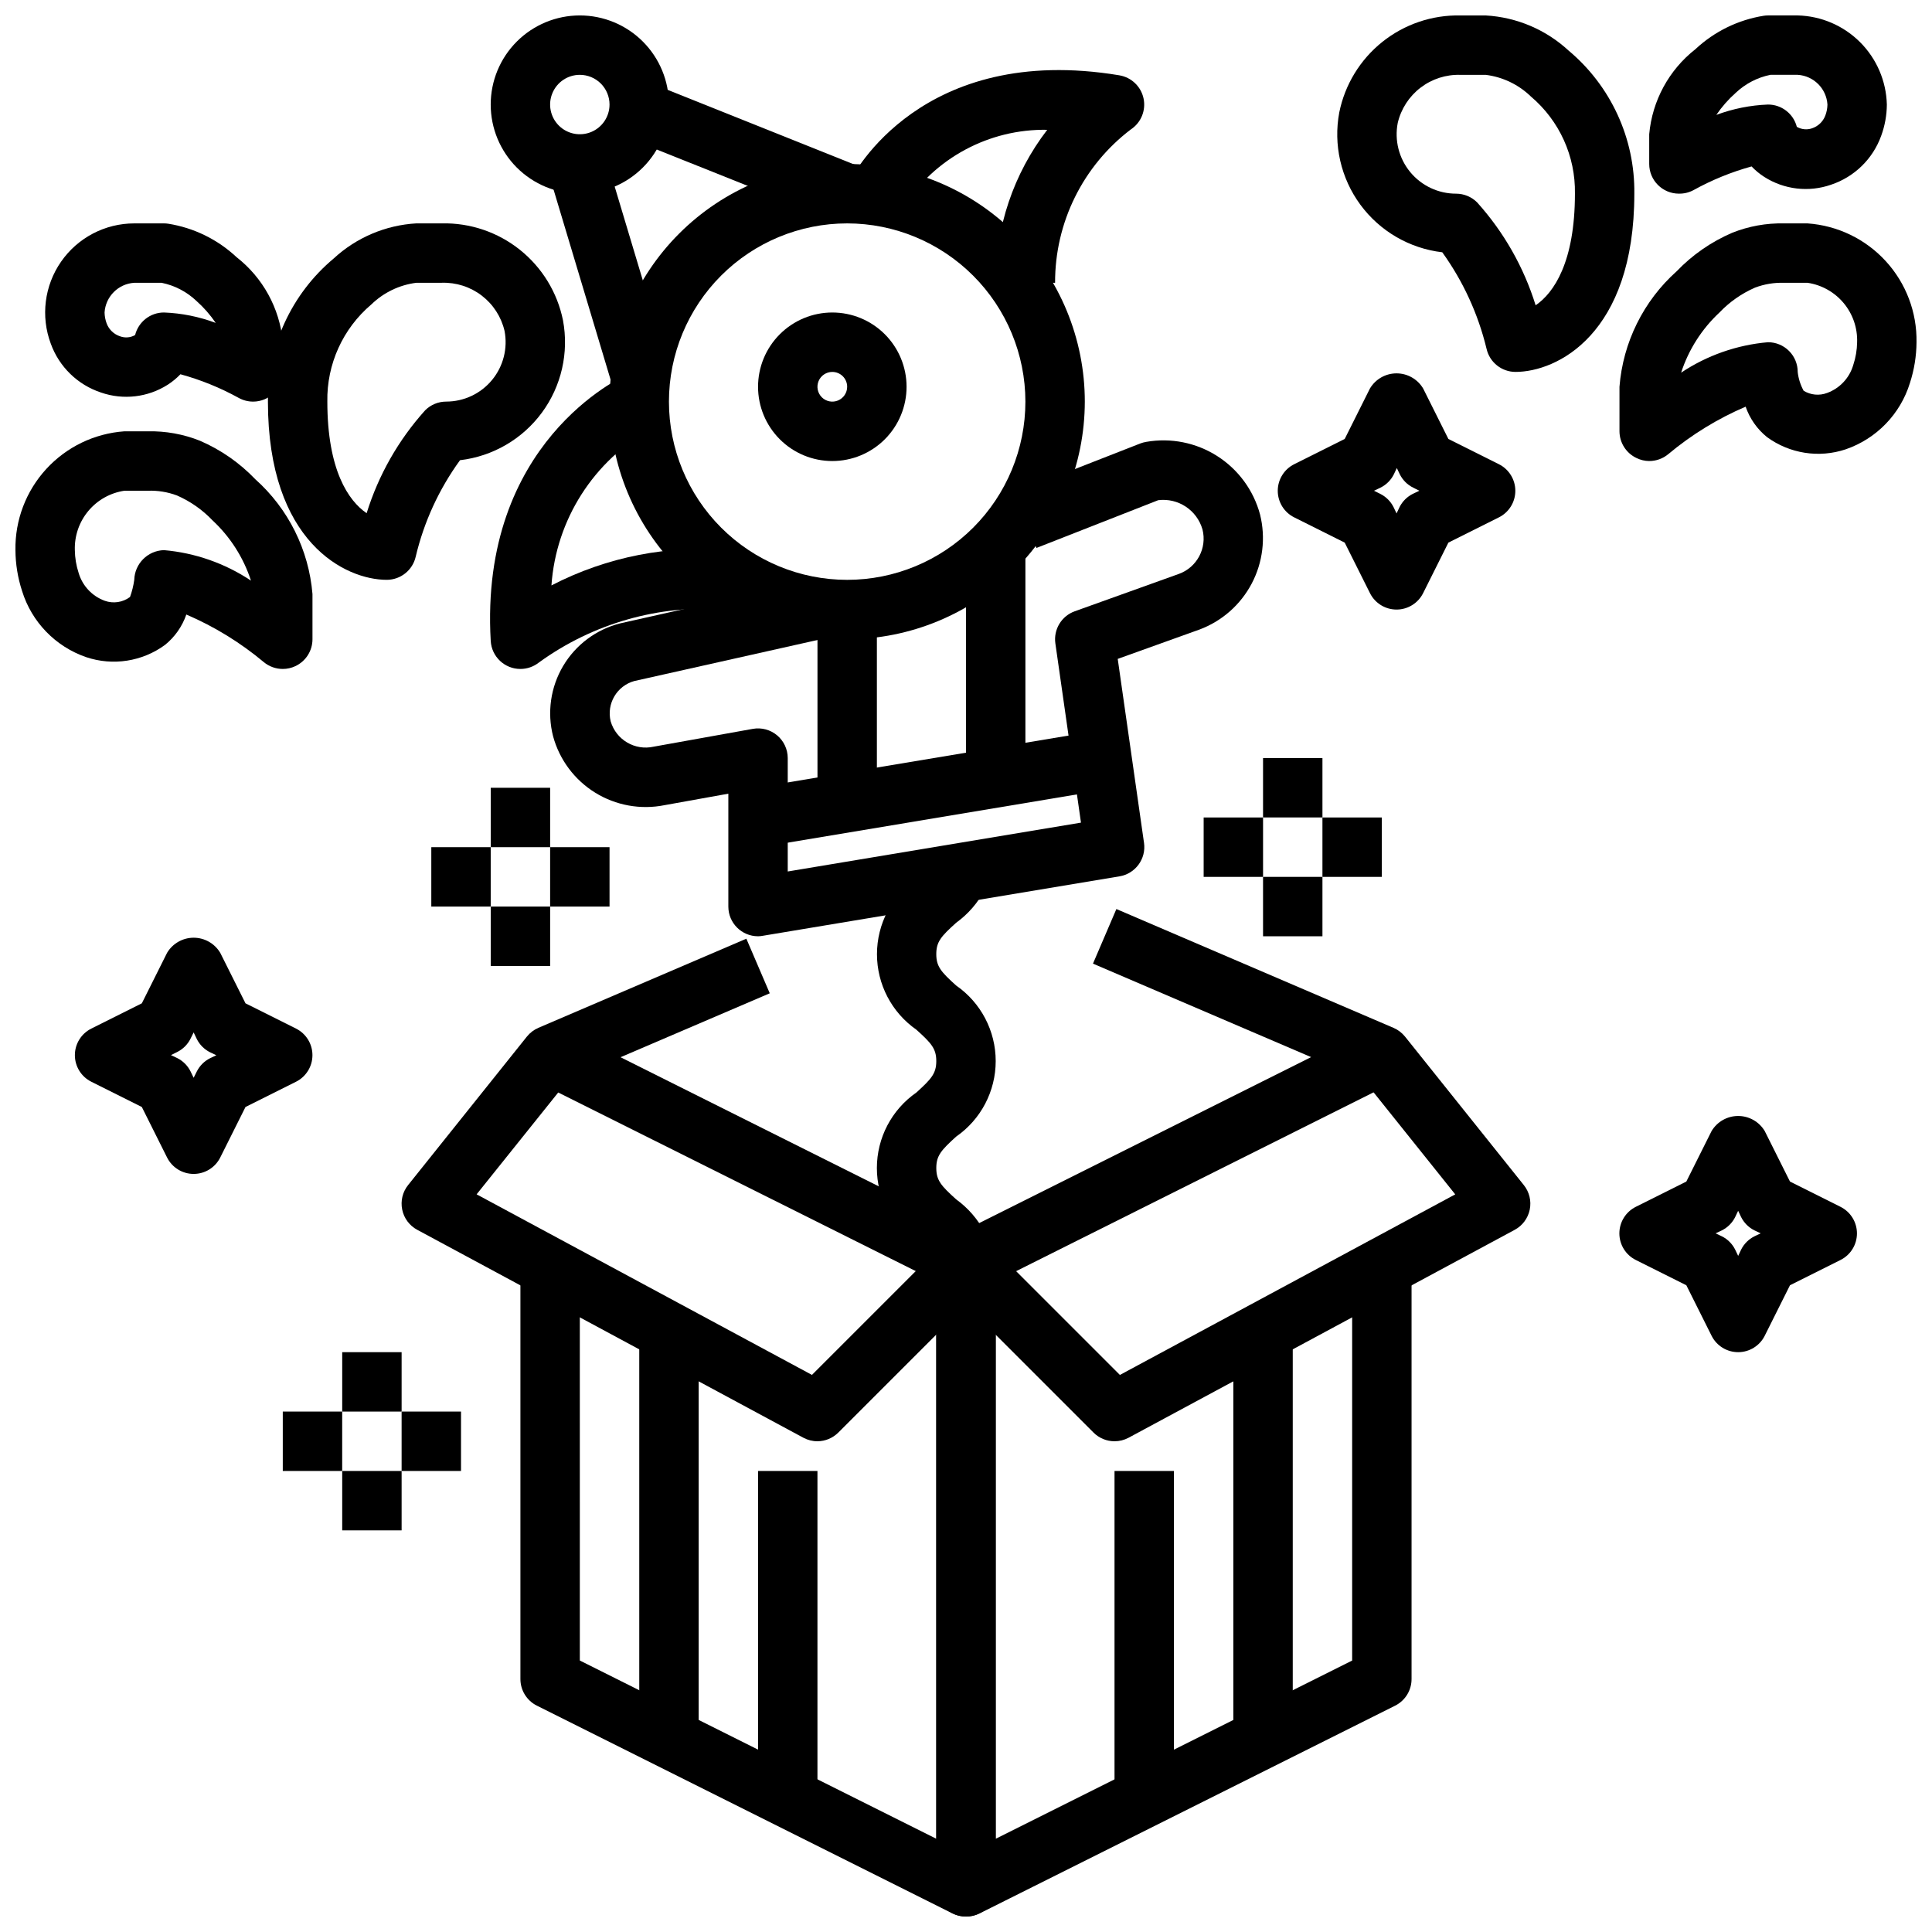 <?xml version="1.0" encoding="UTF-8"?>
<!-- Uploaded to: ICON Repo, www.svgrepo.com, Generator: ICON Repo Mixer Tools -->
<svg width="800px" height="800px" version="1.1" viewBox="144 144 512 512" xmlns="http://www.w3.org/2000/svg">
 <defs>
  <clipPath id="g">
   <path d="m281 416h127v235.9h-127z"/>
  </clipPath>
  <clipPath id="f">
   <path d="m392 416h127v235.9h-127z"/>
  </clipPath>
  <clipPath id="e">
   <path d="m274 148.09h48v47.906h-48z"/>
  </clipPath>
  <clipPath id="d">
   <path d="m498 148.09h80v94.906h-80z"/>
  </clipPath>
  <clipPath id="c">
   <path d="m581 148.09h64v47.906h-64z"/>
  </clipPath>
  <clipPath id="b">
   <path d="m573 203h78.902v64h-78.902z"/>
  </clipPath>
  <clipPath id="a">
   <path d="m148.09 258h78.906v64h-78.906z"/>
  </clipPath>
 </defs>
 <g clip-path="url(#g)">
  <path d="m400 651.9c-1.219 0.016-2.426-0.254-3.519-0.785l-110.21-55.105h-0.004c-2.68-1.34-4.367-4.086-4.352-7.086v-110.21h15.742l0.004 105.34 94.465 47.23-0.004-147.71-105.86-52.883 7.039-14.09 110.21 55.105v-0.004c2.656 1.328 4.34 4.039 4.356 7.008v165.31c0 2.086-0.828 4.09-2.305 5.566-1.477 1.477-3.481 2.305-5.566 2.305z"/>
 </g>
 <g clip-path="url(#f)">
  <path d="m400 651.9c-4.348 0-7.875-3.523-7.875-7.871v-165.31c-0.016-2.996 1.672-5.746 4.356-7.086l110.21-55.105 7.039 14.09-105.86 52.965v147.71l94.465-47.23v-105.34h15.742v110.21c0.016 3-1.672 5.746-4.352 7.086l-110.21 55.105h-0.004c-1.094 0.531-2.301 0.801-3.516 0.785z"/>
 </g>
 <path d="m439.36 525.95c-2.09 0-4.09-0.828-5.566-2.305l-39.359-39.359 11.133-11.133 35.219 35.219 88.867-47.852-24.367-30.449-71.637-30.699 6.203-14.469 73.438 31.488 0.004-0.004c1.188 0.512 2.234 1.309 3.047 2.316l31.488 39.359c1.461 1.824 2.035 4.203 1.57 6.492-0.469 2.293-1.93 4.258-3.988 5.363l-102.34 55.105c-1.145 0.609-2.418 0.93-3.715 0.926z"/>
 <path d="m360.64 525.95c-1.301 0.004-2.582-0.32-3.731-0.934l-102.34-55.105c-2.059-1.105-3.519-3.07-3.984-5.363-0.469-2.289 0.105-4.668 1.566-6.492l31.488-39.359c0.812-1.008 1.859-1.805 3.047-2.316l55.105-23.617 6.203 14.469-53.285 22.828-24.402 30.449 88.867 47.855 35.219-35.219 11.133 11.133-39.359 39.359h-0.004c-1.465 1.469-3.449 2.301-5.527 2.312z"/>
 <path d="m470.85 494.46h15.742v110.21h-15.742z"/>
 <path d="m439.36 533.82h15.742v86.594h-15.742z"/>
 <path d="m313.41 494.46h15.742v110.21h-15.742z"/>
 <path d="m344.89 533.82h15.742v86.594h-15.742z"/>
 <path d="m368.51 313.41c-16.703 0-32.723-6.637-44.531-18.445-11.812-11.809-18.445-27.828-18.445-44.531 0-16.703 6.633-32.719 18.445-44.531 11.809-11.809 27.828-18.445 44.531-18.445 16.699 0 32.719 6.637 44.531 18.445 11.809 11.812 18.445 27.828 18.445 44.531-0.02 16.695-6.66 32.703-18.469 44.512-11.805 11.805-27.812 18.445-44.508 18.465zm0-110.21c-12.527 0-24.543 4.977-33.398 13.832-8.859 8.859-13.836 20.871-13.836 33.398 0 12.527 4.977 24.539 13.836 33.398 8.855 8.859 20.871 13.836 33.398 13.836 12.527 0 24.539-4.977 33.398-13.836 8.855-8.859 13.832-20.871 13.832-33.398-0.012-12.523-4.992-24.527-13.848-33.383s-20.859-13.836-33.383-13.848z"/>
 <path d="m423.61 218.94h-15.742c-0.078-14.656 4.731-28.922 13.664-40.539-15.414-0.27-29.859 7.496-38.141 20.504l-14.059-7.086c0.789-1.496 18.895-36.574 71.32-27.859v0.004c3.184 0.531 5.723 2.957 6.398 6.113 0.676 3.156-0.641 6.406-3.328 8.195-12.719 9.645-20.168 24.707-20.113 40.668z"/>
 <path d="m281.92 321.28c-4.168 0.008-7.621-3.238-7.871-7.398-3.062-52.648 34.566-69.926 36.164-70.637l6.375 14.391-3.18-7.203 3.234 7.18c-15.309 8.453-25.289 24.09-26.504 41.531 14.688-7.613 31.254-10.844 47.727-9.305l-1.676 15.648v0.004c-17.594-1.27-35.074 3.715-49.355 14.066-1.395 1.113-3.129 1.723-4.914 1.723z"/>
 <path d="m310.49 180.6 5.852-14.625 55.102 22.039-5.852 14.625z"/>
 <path d="m289.34 189.71 15.078-4.523 16.531 55.102-15.078 4.523z"/>
 <g clip-path="url(#e)">
  <path d="m297.66 195.32c-6.266 0-12.273-2.488-16.699-6.914-4.43-4.43-6.918-10.438-6.918-16.699 0-6.266 2.488-12.27 6.918-16.699 4.426-4.43 10.434-6.918 16.699-6.918 6.262 0 12.27 2.488 16.695 6.918 4.43 4.43 6.918 10.434 6.918 16.699 0 6.262-2.488 12.27-6.918 16.699-4.426 4.426-10.434 6.914-16.695 6.914zm0-31.488c-3.188 0-6.055 1.918-7.273 4.863-1.219 2.941-0.547 6.324 1.707 8.578 2.25 2.25 5.637 2.922 8.578 1.707 2.941-1.219 4.859-4.09 4.859-7.273 0-2.09-0.832-4.09-2.305-5.566-1.477-1.477-3.481-2.309-5.566-2.309z"/>
 </g>
 <path d="m344.89 392.12c-4.348 0-7.871-3.523-7.871-7.871v-29.914l-16.934 3.047c-6.316 1.258-12.875 0.07-18.355-3.316-5.477-3.391-9.465-8.73-11.156-14.945-1.621-6.32-0.66-13.027 2.668-18.641 3.332-5.609 8.758-9.668 15.082-11.273l50.586-11.352 3.449 15.367-50.223 11.25v-0.004c-4.648 1.27-7.441 6.012-6.301 10.691 1.434 4.894 6.426 7.836 11.398 6.715l26.293-4.723c2.289-0.402 4.637 0.227 6.418 1.719s2.812 3.695 2.816 6.019v30.062l77.711-12.949-6.785-47.484c-0.527-3.699 1.617-7.262 5.133-8.523l27.551-9.887h0.004c4.828-1.723 7.559-6.84 6.297-11.809-1.473-5.117-6.445-8.402-11.73-7.746l-32.273 12.66-5.746-14.672 33.211-12.996v-0.004c0.523-0.199 1.066-0.348 1.621-0.441 6.523-1.145 13.238 0.195 18.824 3.758 5.586 3.562 9.633 9.082 11.348 15.48 1.539 6.168 0.754 12.684-2.207 18.309-2.961 5.625-7.887 9.965-13.844 12.188l-21.664 7.777 6.965 48.742h0.004c0.605 4.234-2.277 8.176-6.496 8.883l-94.465 15.742h0.004c-0.441 0.086-0.887 0.133-1.332 0.141z"/>
 <path d="m407.87 481.87h-15.746c0-3.297-1.289-4.723-5.266-8.312-6.562-4.551-10.477-12.031-10.477-20.02 0-7.984 3.914-15.465 10.477-20.016 3.938-3.582 5.266-5.023 5.266-8.32s-1.289-4.723-5.266-8.312v-0.004c-6.547-4.562-10.453-12.039-10.453-20.02 0-7.984 3.906-15.461 10.453-20.023 3.938-3.582 5.266-5.023 5.266-8.32h15.746c-0.16 7.945-4.039 15.359-10.477 20.016-3.977 3.59-5.269 5.016-5.269 8.316 0 3.297 1.289 4.723 5.266 8.32h0.004c6.562 4.551 10.477 12.031 10.477 20.016 0 7.988-3.914 15.469-10.477 20.02-3.938 3.582-5.266 5.023-5.266 8.32s1.289 4.723 5.266 8.312c6.438 4.664 10.32 12.078 10.477 20.027z"/>
 <path d="m360.64 305.54h15.742v55.105h-15.742z"/>
 <path d="m400 289.79h15.742v55.105h-15.742z"/>
 <path d="m343.6 352.88 94.465-15.762 2.59 15.531-94.465 15.762z"/>
 <path d="m364.57 266.18c-5.219 0-10.227-2.074-13.914-5.766-3.691-3.691-5.766-8.695-5.766-13.918 0-5.219 2.074-10.223 5.766-13.914 3.688-3.691 8.695-5.766 13.914-5.766s10.227 2.074 13.918 5.766c3.688 3.691 5.762 8.695 5.762 13.914 0 5.223-2.074 10.227-5.762 13.918-3.691 3.691-8.699 5.766-13.918 5.766zm0-23.617c-1.59 0-3.027 0.957-3.637 2.43-0.609 1.469-0.273 3.164 0.855 4.289 1.125 1.125 2.816 1.461 4.289 0.852 1.469-0.609 2.43-2.043 2.43-3.637 0-1.043-0.414-2.043-1.152-2.781-0.738-0.738-1.742-1.152-2.785-1.152z"/>
 <g clip-path="url(#d)">
  <path d="m545.63 242.56c-3.672 0-6.859-2.539-7.676-6.117-2.219-9.207-6.203-17.898-11.738-25.586-8.668-1.012-16.527-5.578-21.703-12.605-5.172-7.031-7.199-15.891-5.59-24.469 1.492-7.367 5.527-13.977 11.398-18.672 5.871-4.695 13.203-7.18 20.719-7.016h6.715c8.172 0.465 15.93 3.754 21.941 9.312 11.207 9.383 17.602 23.305 17.418 37.918 0 37.363-20.598 47.234-31.484 47.234zm-14.59-78.723c-3.816-0.121-7.555 1.078-10.586 3.402-3.031 2.32-5.164 5.621-6.039 9.336-0.898 4.617 0.316 9.398 3.309 13.027 2.996 3.629 7.457 5.731 12.16 5.723 2.086 0.004 4.09 0.832 5.566 2.309 7.078 7.859 12.371 17.164 15.508 27.27 4.84-3.293 10.414-11.473 10.414-29.578 0.176-9.898-4.106-19.352-11.668-25.746-3.254-3.16-7.445-5.176-11.949-5.742z"/>
 </g>
 <g clip-path="url(#c)">
  <path d="m588.93 195.32c-4.348 0-7.871-3.523-7.871-7.871v-7.871c0.793-8.891 5.231-17.055 12.258-22.555 5.016-4.688 11.324-7.769 18.105-8.848 0.371-0.055 0.75-0.086 1.125-0.086h7.871c6.215 0.156 12.129 2.695 16.527 7.09 4.394 4.398 6.934 10.312 7.09 16.527-0.016 2.824-0.523 5.621-1.496 8.273-2.207 6.141-7.117 10.926-13.312 12.98-5.898 2.051-12.414 1.285-17.68-2.078-1.227-0.785-2.356-1.715-3.359-2.773-5.375 1.484-10.555 3.598-15.43 6.301-1.18 0.621-2.496 0.938-3.828 0.91zm31.242-17.711h0.004c1.219 0.707 2.68 0.852 4.016 0.402 1.621-0.535 2.922-1.773 3.531-3.371 0.359-0.938 0.551-1.93 0.57-2.934-0.266-4.234-3.641-7.609-7.875-7.875h-7.242c-3.457 0.699-6.648 2.359-9.211 4.789-1.941 1.723-3.66 3.684-5.121 5.832 4.391-1.641 9.016-2.57 13.703-2.746 3.594-0.004 6.731 2.426 7.629 5.902z"/>
 </g>
 <g clip-path="url(#b)">
  <path d="m581.05 266.18c-1.156-0.012-2.297-0.281-3.336-0.789-2.754-1.289-4.519-4.047-4.535-7.086v-11.809c0.926-11.77 6.352-22.73 15.152-30.605 4.16-4.34 9.152-7.805 14.676-10.184 4.394-1.762 9.098-2.613 13.828-2.504h6.195c7.93 0.559 15.34 4.133 20.707 9.992 5.371 5.856 8.293 13.551 8.16 21.496-0.023 3.668-0.613 7.309-1.746 10.801-2.539 8.246-8.867 14.781-17.027 17.586-7.066 2.363-14.84 1.152-20.852-3.246-2.606-2.102-4.566-4.894-5.66-8.059-7.418 3.176-14.328 7.418-20.516 12.594-1.418 1.176-3.203 1.816-5.047 1.812zm39.359-23.617c0.191 1.75 0.727 3.445 1.574 4.992 1.871 1.145 4.168 1.359 6.219 0.582 3.359-1.227 5.93-3.977 6.93-7.41 0.648-1.945 0.992-3.984 1.023-6.035 0.125-3.777-1.145-7.469-3.562-10.371-2.422-2.902-5.824-4.816-9.562-5.375h-6.195c-2.637-0.09-5.266 0.344-7.738 1.277-3.559 1.555-6.769 3.805-9.445 6.617-4.676 4.359-8.164 9.84-10.141 15.918 6.875-4.582 14.797-7.356 23.027-8.066 2.09 0 4.09 0.828 5.566 2.305 1.477 1.477 2.305 3.477 2.305 5.566z"/>
 </g>
 <path d="m246.49 297.66c-10.887 0-31.488-9.871-31.488-47.23l0.004-0.004c-0.184-14.613 6.211-28.539 17.418-37.918 6.012-5.559 13.77-8.852 21.941-9.312h6.715c7.516-0.164 14.848 2.32 20.719 7.016 5.871 4.695 9.906 11.301 11.398 18.668 1.609 8.578-0.414 17.438-5.586 24.469-5.176 7.027-13.031 11.594-21.699 12.609-5.57 7.66-9.566 16.352-11.746 25.57-0.812 3.586-3.996 6.129-7.676 6.133zm7.871-78.719 0.004-0.004c-4.504 0.562-8.695 2.578-11.949 5.738-7.562 6.394-11.844 15.852-11.668 25.75 0 18.105 5.574 26.285 10.414 29.574 3.137-10.102 8.43-19.406 15.508-27.266 1.477-1.477 3.481-2.309 5.566-2.309 4.703 0.004 9.164-2.094 12.16-5.727 2.992-3.629 4.207-8.406 3.309-13.023-0.875-3.719-3.008-7.016-6.039-9.34-3.031-2.32-6.769-3.519-10.586-3.398z"/>
 <path d="m211.07 250.43c-1.34 0-2.656-0.34-3.828-0.992-4.875-2.688-10.055-4.789-15.426-6.258-1.012 1.055-2.141 1.988-3.371 2.777-5.266 3.352-11.773 4.113-17.672 2.07-6.188-2.043-11.094-6.812-13.312-12.941-2.711-7.25-1.699-15.371 2.715-21.73 4.414-6.363 11.664-10.156 19.406-10.156h7.871c0.379 0 0.754 0.027 1.125 0.086 6.785 1.078 13.09 4.164 18.105 8.855 6.981 5.453 11.41 13.531 12.258 22.348v8.07c0 2.086-0.828 4.09-2.305 5.566-1.477 1.477-3.481 2.305-5.566 2.305zm-31.488-31.488c-4.234 0.266-7.606 3.641-7.871 7.871 0.02 1.004 0.211 2 0.566 2.938 0.613 1.598 1.91 2.836 3.535 3.371 1.316 0.488 2.781 0.367 3.996-0.332 0.875-3.512 4.027-5.977 7.644-5.977 4.691 0.18 9.32 1.109 13.715 2.758-1.461-2.148-3.184-4.109-5.125-5.836-2.562-2.43-5.758-4.094-9.219-4.793z"/>
 <g clip-path="url(#a)">
  <path d="m218.94 321.28c-1.844 0-3.629-0.645-5.047-1.824-6.188-5.176-13.098-9.418-20.512-12.598-1.098 3.168-3.059 5.961-5.668 8.062-6.012 4.394-13.781 5.606-20.848 3.242-8.152-2.797-14.48-9.324-17.02-17.562-1.141-3.488-1.73-7.137-1.754-10.809-0.129-7.945 2.789-15.637 8.16-21.496 5.367-5.856 12.781-9.434 20.707-9.992h6.195c4.738-0.105 9.445 0.746 13.848 2.504 5.512 2.383 10.496 5.848 14.648 10.188 8.766 7.828 14.191 18.723 15.16 30.434v11.98c0 3.055-1.77 5.828-4.531 7.125-1.047 0.492-2.184 0.75-3.34 0.746zm-41.98-47.23c-3.738 0.559-7.141 2.469-9.559 5.371-2.422 2.902-3.688 6.594-3.566 10.371 0.027 2.047 0.363 4.078 1 6.023 1.004 3.43 3.574 6.176 6.93 7.398 2.258 0.805 4.769 0.43 6.691-1.008 0.535-1.469 0.91-2.992 1.125-4.539 0.121-4.301 3.574-7.754 7.871-7.875 8.242 0.715 16.172 3.492 23.059 8.078-1.984-6.094-5.484-11.582-10.172-15.949-2.676-2.816-5.887-5.066-9.445-6.621-2.473-0.922-5.102-1.348-7.738-1.25z"/>
 </g>
 <path d="m604.67 502.34c-3 0.016-5.746-1.672-7.086-4.356l-6.691-13.383-13.383-6.691c-2.672-1.328-4.359-4.059-4.359-7.043s1.688-5.715 4.359-7.047l13.383-6.691 6.691-13.383c1.48-2.481 4.156-4 7.047-4 2.887 0 5.566 1.52 7.043 4l6.691 13.383 13.383 6.691c2.672 1.332 4.363 4.062 4.363 7.047s-1.691 5.715-4.363 7.043l-13.383 6.691-6.691 13.383c-1.324 2.656-4.035 4.34-7.004 4.356zm-6.016-31.488 1.66 0.789v-0.004c1.527 0.762 2.766 2 3.527 3.527l0.789 1.66 0.789-1.66h-0.004c0.762-1.527 2-2.766 3.527-3.527l1.66-0.789-1.66-0.789v0.004c-1.527-0.762-2.766-2-3.527-3.527l-0.789-1.66-0.789 1.66h0.004c-0.762 1.527-2 2.766-3.527 3.527z"/>
 <path d="m195.32 455.1c-2.981 0.004-5.711-1.684-7.043-4.352l-6.691-13.383-13.383-6.691c-2.672-1.332-4.359-4.059-4.359-7.047 0-2.984 1.688-5.711 4.359-7.043l13.383-6.691 6.691-13.383c1.48-2.481 4.156-4.004 7.043-4.004 2.891 0 5.566 1.523 7.047 4.004l6.691 13.383 13.383 6.691c2.672 1.332 4.359 4.059 4.359 7.043 0 2.988-1.688 5.715-4.359 7.047l-13.383 6.691-6.691 13.383c-1.332 2.668-4.062 4.356-7.047 4.352zm-6.016-31.488 1.66 0.789h0.004c1.527 0.762 2.766 2 3.527 3.527l0.824 1.699 0.828-1.66c0.762-1.527 2-2.766 3.527-3.527l1.66-0.789-1.66-0.789v0.004c-1.527-0.762-2.766-2-3.527-3.527l-0.828-1.738-0.828 1.66h0.004c-0.762 1.527-2 2.766-3.527 3.527z"/>
 <path d="m514.14 305.54c-3 0.016-5.746-1.672-7.086-4.356l-6.691-13.383-13.383-6.691c-2.672-1.328-4.359-4.059-4.359-7.043s1.688-5.715 4.359-7.047l13.383-6.691 6.691-13.383c1.48-2.481 4.156-4 7.043-4 2.891 0 5.566 1.52 7.047 4l6.691 13.383 13.383 6.691c2.672 1.332 4.359 4.062 4.359 7.047s-1.688 5.715-4.359 7.043l-13.383 6.691-6.691 13.383c-1.328 2.656-4.035 4.34-7.004 4.356zm-6.016-31.488 1.66 0.828v-0.004c1.527 0.766 2.766 2 3.527 3.527l0.789 1.66 0.789-1.66h-0.004c0.762-1.527 2-2.762 3.527-3.527l1.738-0.824-1.66-0.828c-1.527-0.762-2.766-2-3.527-3.527l-0.789-1.66-0.789 1.66h0.004c-0.762 1.527-2 2.766-3.527 3.527z"/>
 <path d="m478.72 344.89h15.742v15.742h-15.742z"/>
 <path d="m478.72 376.38h15.742v15.742h-15.742z"/>
 <path d="m494.46 360.64h15.742v15.742h-15.742z"/>
 <path d="m462.98 360.64h15.742v15.742h-15.742z"/>
 <path d="m274.05 352.77h15.742v15.742h-15.742z"/>
 <path d="m274.05 384.25h15.742v15.742h-15.742z"/>
 <path d="m289.79 368.51h15.742v15.742h-15.742z"/>
 <path d="m258.3 368.51h15.742v15.742h-15.742z"/>
 <path d="m234.69 502.34h15.742v15.742h-15.742z"/>
 <path d="m234.69 533.82h15.742v15.742h-15.742z"/>
 <path d="m250.43 518.08h15.742v15.742h-15.742z"/>
 <path d="m218.94 518.08h15.742v15.742h-15.742z"/>
</svg>
